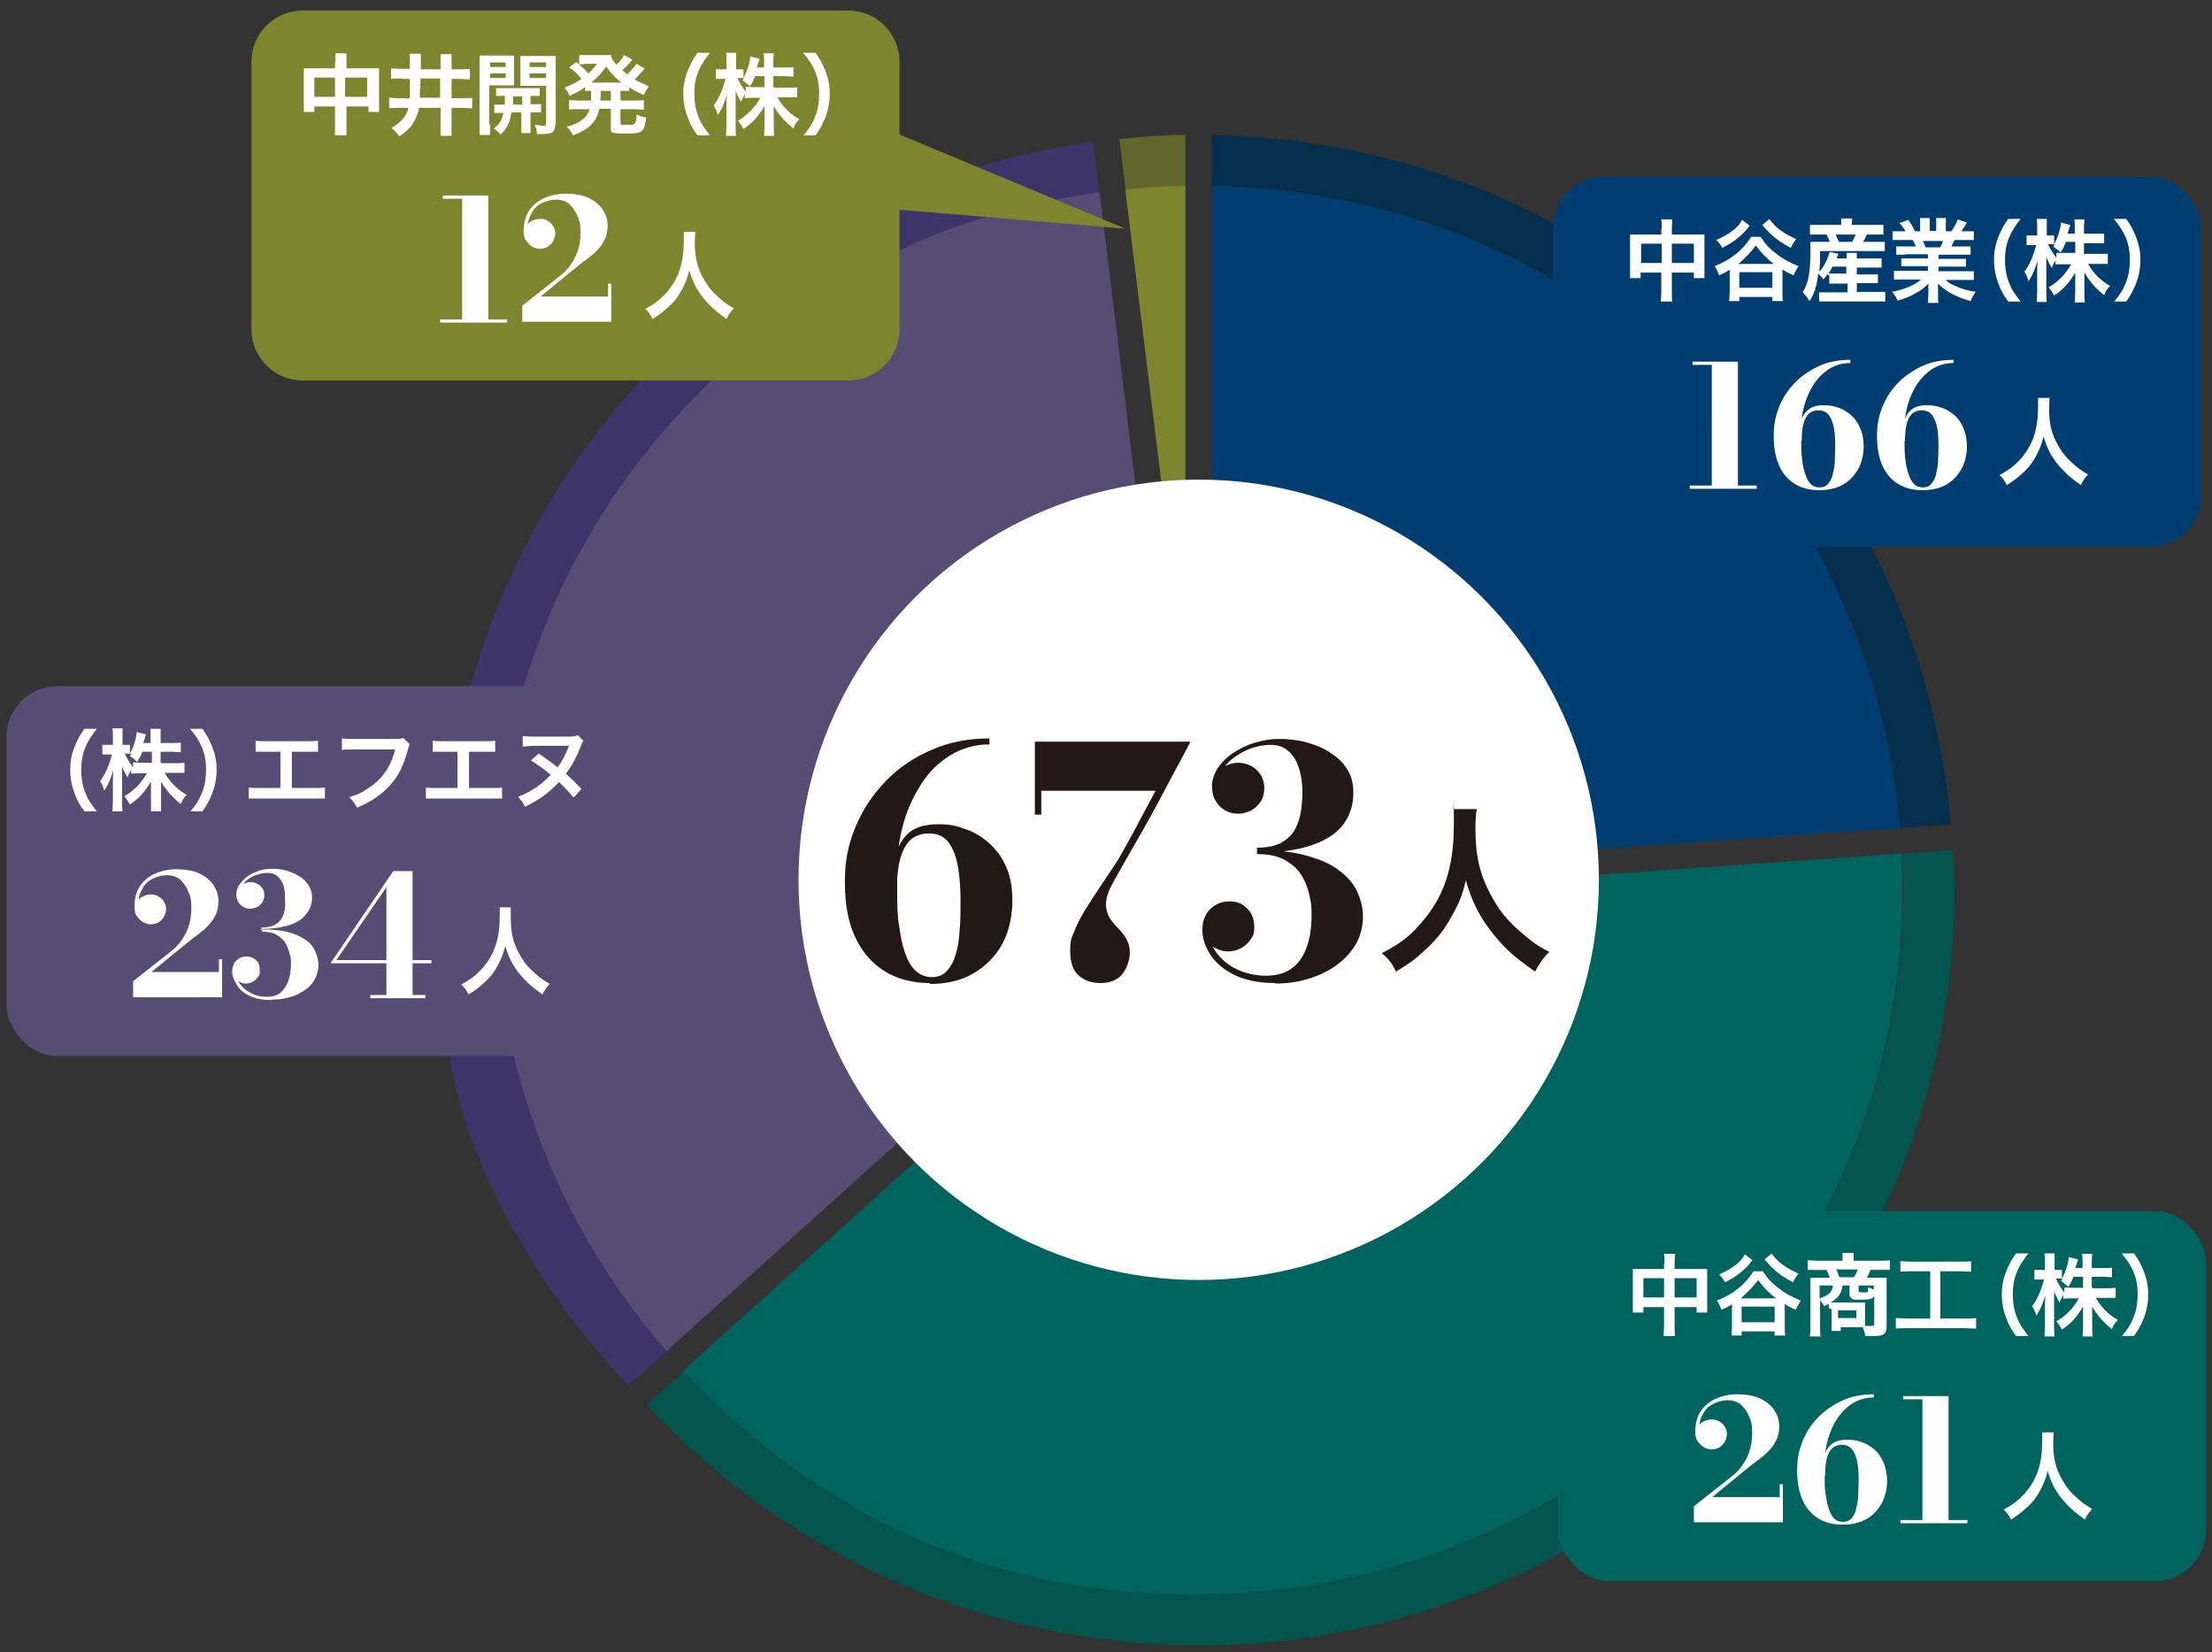 <svg id="_レイヤー_1" xmlns="http://www.w3.org/2000/svg" version="1.1" viewBox="0 0 482 360"><rect x="0" y="0" width="482" height="360" fill="#333333" stroke="none"/><path d="M258.3 40.5V29.4c-4.9 0-9.7.4-14.4.9l1.4 11.1c4.2-.4 8.8-.7 13.1-.8h-.1z" fill="#61672c"/><path d="M425.6 185.2l-11.1.8c4.3 83.3-58.9 155.1-142.5 161-47.9 3.4-90.3-13.3-122.8-48.3l-8.3 7.4c30 32.2 72.9 52.4 120.4 52.4 90.9 0 164.6-73.7 164.6-164.6" fill="#03544d"/><path d="M414 180.4l11.1-.8C417.9 96.3 348.8 30.8 264 29.4v11.1c79 1.4 143.1 61.2 150 139.9z" fill="#062f4e"/><path d="M136.9 301.9l8.3-7.4c-54.7-63-49.1-158.5 13.2-214.6 23.9-21.6 49.6-33.6 81.2-38l-1.4-11C158.1 42 96.5 110.8 96.5 193.9c0 0-.8 20.7 1.5 36.1 4.2 28.2 24.3 56.7 38.9 71.9z" fill="#3d356a"/><path d="M258.3 40.5c-4.3 0-8.8.4-13.1.8l13.1 106.3V40.5z" fill="#7d862e"/><path d="M239.6 41.9c-31.6 4.4-57.3 16.4-81.2 37.9-62.3 56.1-67.9 151.6-13.2 214.6l112.9-101.7-18.5-150.8z" fill="#564d75"/><path d="M149 298.7c32.5 35 74.9 51.7 122.8 48.3 83.6-5.8 146.9-77.6 142.5-161l-152.1 10.6-113.3 102h.1z" fill="#00645e"/><path d="M414 180.4c-6.9-78.7-71-138.5-150-139.9v150.4l150-10.5z" fill="#003e72"/><circle cx="261.2" cy="191.7" r="87.2" fill="#fff"/><g fill="#231815"><path d="M202.7 214.2c-3.7 0-7-.8-9.8-2.5s-5-4.2-6.5-7.4c-1.6-3.3-2.3-7.4-2.3-12.2s.8-8.2 2.3-11.9c1.6-3.8 3.8-7.1 6.6-10s6.2-5.2 10-6.8c3.8-1.7 8-2.5 12.6-2.5v1.3c-3.1 0-5.9.8-8.4 2.3s-4.6 3.5-6.3 6.1-3.1 5.5-4 8.7-1.4 6.5-1.4 9.9v5c0 2.7 0 5.2.4 7.4.3 2.3.7 4.3 1.3 6s1.3 3 2.3 3.9 2.1 1.4 3.5 1.4 2.5-.4 3.3-1.3c.8-.9 1.5-2 1.9-3.5.5-1.5.8-3.3.9-5.3.2-2 .2-4.2.2-6.5 0-3.6-.3-6.4-.8-8.6-.5-2.1-1.3-3.7-2.3-4.7s-2.3-1.4-3.8-1.4-2.8.4-3.9 1.3c-1 .9-1.8 2.3-2.3 4.1s-.8 4.2-.8 7.2h-1.1c0-3 .3-5.5.8-7.7.6-2.2 1.6-3.9 3-5.1 1.5-1.2 3.6-1.8 6.3-1.8s3.9.3 5.8 1c1.9.6 3.6 1.6 5.2 3s2.9 3.1 3.8 5.2c1 2.1 1.4 4.7 1.4 7.6s-.7 6.6-2.2 9.3-3.6 4.8-6.3 6.4c-2.7 1.6-5.9 2.3-9.6 2.3l.2-.2zm37.1 0c-1.9 0-3.4-.5-4.7-1.6s-1.9-2.9-1.9-5.4.3-2.8.9-4.3c.6-1.5 1.4-3.1 2.4-4.7s2.1-3.3 3.3-5.1l3.6-5.4c.8-1.3 1.6-2.8 2.5-4.4.9-1.6 1.8-3.3 2.8-5.2 1-1.8 2-3.8 3.1-5.8h-24.9v5.2h-1.4v-15.9h33.9c-1.2 2.4-2.4 4.5-3.4 6.4s-2.2 4.1-3.4 6.4-2.5 4.6-3.8 6.9c-1.3 2.3-2.5 4.3-3.5 6.1-1.1 2-2 3.5-2.6 4.6s-1.1 2.1-1.3 2.8c-.3.8-.4 1.6-.4 2.4s.3 2 .8 2.8 1.1 1.5 1.8 2.2 1.3 1.5 1.8 2.3c.5.9.8 1.9.8 3.2s-.6 3.3-1.7 4.6c-1.1 1.3-2.7 1.9-4.8 1.9zm38.2 0c-3.6 0-6.5-.6-8.9-1.7-2.4-1.2-4.1-2.6-5.3-4.4-1.2-1.8-1.8-3.6-1.8-5.5s.6-3.4 1.7-4.5 2.5-1.7 4.2-1.7 2.8.5 3.8 1.5c1.1 1 1.6 2.4 1.6 4.1s-.3 1.9-.8 2.7-1.2 1.4-2.1 1.9-1.8.7-2.8.7-1.8-.2-2.7-.7c-.9-.4-1.6-1-2.1-1.7s-.8-1.5-.8-2.4h1.3c0 1.8.6 3.4 1.7 5 1.1 1.5 2.6 2.8 4.5 3.7s4 1.4 6.4 1.4 4.3-.6 5.7-1.7c1.5-1.1 2.5-2.7 3.2-4.7s1-4.3 1-6.9-.2-2.8-.5-4.3-.9-3-1.7-4.3-2-2.4-3.6-3.3c-1.6-.9-3.6-1.3-6.1-1.3v-.9c4.2 0 7.7.4 10.7 1.2 2.9.8 5.3 1.8 7.1 3.2 1.8 1.3 3.2 2.9 4 4.6s1.3 3.6 1.3 5.5-.5 4.3-1.6 6.1-2.5 3.3-4.3 4.6-3.8 2.2-6.1 2.9c-2.3.7-4.6 1-7.1 1zm-4.1-28.6v-.9c2.3 0 4.2-.4 5.5-1.2s2.3-1.8 2.9-3 1-2.5 1.2-3.9.3-2.7.3-3.9-.1-2.7-.4-4-.7-2.4-1.2-3.3c-.6-1-1.3-1.7-2.2-2.3s-2-.8-3.2-.8-2.4.2-3.7.6c-1.3.4-2.5 1-3.7 1.8s-2.1 1.7-2.9 2.8c-.7 1.1-1.1 2.3-1.1 3.6h-1.3c0-1 .3-1.8.9-2.6s1.3-1.3 2.2-1.7c.9-.4 1.7-.6 2.6-.6s1.9.2 2.8.7c.9.4 1.5 1.1 2.1 1.9.5.8.8 1.8.8 2.9s-.3 2.3-.9 3.1-1.3 1.5-2.2 1.9c-.9.4-1.7.6-2.6.6s-1.9-.2-2.8-.7-1.6-1.2-2.1-2.1c-.6-.9-.8-2-.8-3.2s.4-2.7 1.3-4 2-2.4 3.4-3.3c1.4-.9 3-1.7 4.7-2.2s3.5-.8 5.2-.8 3.9.2 5.8.7 3.7 1.2 5.2 2.2c1.6 1 2.9 2.2 3.8 3.6s1.4 3.1 1.4 5.1-.3 3.4-1 5-1.8 3-3.4 4.2-3.8 2.2-6.5 2.9-6 1.1-10 1.1v-.2z" style="isolation:isolate"/><path d="M321.8 176.4c-.2.7-.3 2.6-.3 4 0 6.3 1 10.5 3.8 15.4 1.6 2.9 3.4 5 6.2 7.4 2.3 2 3.5 2.9 6.1 4.2-1.5 1.5-2.1 2.5-3.1 4.3-4.8-3.3-7.2-5.6-9.9-9.2-2.4-3.2-3.9-6.2-5.2-10.7-.7 3.1-1.4 4.9-3.1 7.9-1.6 2.9-3.2 5-6 7.5-2 1.9-3.3 2.8-6.1 4.5-.9-1.8-1.6-2.8-3.1-4 4-2.1 6.1-3.7 8.5-6.5 5.1-5.8 7.2-12.2 7.2-21.6s0-2.2-.2-3.3h5.2z"/></g><g><rect x="338.4" y="38.5" width="141.2" height="80.6" rx="11.1" ry="11.1" fill="#003e72"/><g fill="#fff"><path d="M368.2 106.5v-.7h14.6v.7h-14.6zm4.8-.2V79.5h-4.2v-.7h9.9v27.5H373zm23.4.5c-2 0-3.7-.4-5.2-1.3s-2.7-2.2-3.5-4-1.2-3.9-1.2-6.5.4-4.4 1.2-6.4c.8-2 2-3.8 3.5-5.3s3.3-2.7 5.3-3.6 4.3-1.3 6.7-1.3v.7c-1.7 0-3.1.4-4.5 1.2-1.3.8-2.4 1.9-3.4 3.3-.9 1.4-1.6 2.9-2.1 4.6s-.7 3.5-.7 5.3v2.7c0 1.4 0 2.7.2 4 .1 1.2.4 2.3.7 3.2.3.9.7 1.6 1.2 2.1s1.1.7 1.9.7 1.3-.2 1.8-.7c.4-.5.8-1.1 1-1.9s.4-1.7.5-2.8c0-1.1.1-2.2.1-3.5 0-1.9-.1-3.4-.4-4.6-.3-1.1-.7-2-1.2-2.5s-1.2-.8-2-.8-1.5.2-2.1.7c-.5.5-1 1.2-1.2 2.2-.3 1-.4 2.3-.4 3.8h-.6c0-1.6.1-3 .4-4.1.3-1.2.8-2.1 1.6-2.7.8-.7 1.9-1 3.4-1s2.1.2 3.1.5 1.9.9 2.8 1.6c.8.7 1.5 1.6 2 2.8.5 1.1.8 2.5.8 4.1s-.4 3.5-1.2 4.9c-.8 1.4-1.9 2.6-3.3 3.4s-3.2 1.2-5.1 1.2zm22.5 0c-2 0-3.7-.4-5.2-1.3s-2.7-2.2-3.5-4-1.2-3.9-1.2-6.5.4-4.4 1.2-6.4c.8-2 2-3.8 3.5-5.3s3.3-2.7 5.3-3.6 4.3-1.3 6.7-1.3v.7c-1.7 0-3.1.4-4.5 1.2-1.3.8-2.4 1.9-3.4 3.3-.9 1.4-1.6 2.9-2.1 4.6s-.7 3.5-.7 5.3v2.7c0 1.4 0 2.7.2 4 .1 1.2.4 2.3.7 3.2.3.9.7 1.6 1.2 2.1s1.1.7 1.9.7 1.3-.2 1.8-.7c.4-.5.8-1.1 1-1.9s.4-1.7.5-2.8c0-1.1.1-2.2.1-3.5 0-1.9-.1-3.4-.4-4.6-.3-1.1-.7-2-1.2-2.5s-1.2-.8-2-.8-1.5.2-2.1.7c-.5.5-1 1.2-1.2 2.2-.3 1-.4 2.3-.4 3.8h-.6c0-1.6.1-3 .4-4.1.3-1.2.8-2.1 1.6-2.7.8-.7 1.9-1 3.4-1s2.1.2 3.1.5 1.9.9 2.8 1.6c.8.7 1.5 1.6 2 2.8.5 1.1.8 2.5.8 4.1s-.4 3.5-1.2 4.9c-.8 1.4-1.9 2.6-3.3 3.4s-3.2 1.2-5.1 1.2z" style="isolation:isolate"/><path d="M446.6 86.7c0 .4-.1 1.4-.1 2.2 0 3.4.5 5.6 2 8.2.9 1.6 1.8 2.7 3.3 4 1.2 1.1 1.9 1.5 3.2 2.3-.8.8-1.1 1.3-1.6 2.3-2.5-1.8-3.8-3-5.3-4.9-1.3-1.7-2.1-3.3-2.8-5.7-.4 1.7-.8 2.6-1.6 4.2-.8 1.5-1.7 2.7-3.2 4-1.1 1-1.8 1.5-3.2 2.4-.5-1-.9-1.5-1.6-2.2 2.1-1.1 3.2-2 4.6-3.5 2.7-3.1 3.8-6.5 3.8-11.5v-1.8h2.7-.2z"/></g><g fill="#fff"><path d="M362.1 49.9c0-1 0-1.5-.1-2.1h2.4c0 .6-.1 1.1-.1 2v1.3h7.1v9.5h-2.3v-1.2h-4.8v3.9c0 1.2 0 1.7.1 2.4h-2.5c0-.7.1-1.3.1-2.4v-3.9h-4.5v1.2h-2.3v-9.5h6.8v-1.2zm-4.5 3.2v4.2h4.5v-4.2h-4.5zm11.5 4.2v-4.2h-4.8v4.2h4.8zm14.6-5.6c.9 1.4 1.9 2.5 3.4 3.6 1.5 1.2 2.9 1.9 4.8 2.7-.4.6-.8 1.4-1.1 2-1.1-.5-1.5-.7-2.4-1.3v4.8c0 .9 0 1.5.1 2.1h-2.3v-.9H379v.9h-2.2c0-.6.1-1.3.1-2.1v-4.7c-.8.5-1.2.7-2.3 1.2-.3-.8-.5-1.3-1-2 1.8-.7 3.2-1.5 4.6-2.6 1.5-1.2 2.4-2.3 3.4-3.8h2.2-.1zm-2.4-2.6c-.9 1.2-1.5 1.9-2.8 2.9-.9.7-1.3 1-3.2 2-.4-.7-.8-1.2-1.3-1.7 1.5-.7 2.6-1.3 3.5-2 1-.8 1.6-1.4 2.1-2.4l1.7 1.3zm5.2 8.4c-1.6-1.2-2.8-2.5-3.9-4-1 1.4-2.4 2.8-3.8 4h7.7zm-7.5 5.2h7.2v-3.4H379v3.4zm6.6-14.9c.9 1.2 1.6 1.9 3 2.8.7.5 1.3.8 2.8 1.5-.5.6-.9 1.3-1.2 1.9-2.9-1.6-4.2-2.6-6.2-5l1.6-1.3zm12.7 11.9c-.3.4-.5.6-1 1.2-.4-.6-.7-.9-1.1-1.3-.3 2.8-.9 4.5-1.9 6-.6-1-.9-1.3-1.5-1.9.6-1 .8-1.6 1.1-2.5.4-1.5.6-3.7.6-6.4v-2.1h4.2c-.2-.7-.3-.9-.7-1.6h-3.6V49h6.8v-1.4h2.4c0 .4-.1.8-.1 1.2v.2h6.9v2.1h-3.6c-.4.8-.5 1.1-.8 1.6h4.7v2h-14.1c0 2.2 0 3-.2 4.5.5-.5.9-1 1.3-1.8s.6-1.2 1-2.5l1.9.4c-.1.3-.3.7-.4 1h2.2v-1.2h2.2v1.2h5.4v2h-5.4v1.5h4.6v1.9h-4.6v1.9h6.2v2.1h-14.4v-2h6.2v-1.9h-4v-1.7l-.3-.3zm1-1.6c-.3.6-.5 1-.9 1.5h3.9v-1.5h-3zm4.3-5.4c.3-.6.5-.9.7-1.6H400c.3.7.4 1 .7 1.6h2.9zm11.6 2.8h-2v-1.8h4.3c-.3-.6-.5-1.1-.7-1.4h-4.4v-1.9h2.8c-.4-.7-.6-1-1.3-1.8l1.9-.7c.7.9.9 1.4 1.5 2.5h1.1v-2.9h2.1v2.8h1.4v-2.8h2.1v2.9h1.2c.7-1 1-1.6 1.4-2.6l2 .7c-.5.8-.8 1.3-1.2 1.9h2.7v1.9h-4.2c-.4.8-.4.9-.7 1.4h4.2v1.8h-7v.9h6v1.7h-6v1h7.7V61h-6.2c.7.6 1.5 1.1 2.6 1.5 1.2.5 2.2.8 4 1.1-.5.7-.8 1.2-1.1 2-3.2-.9-5.4-2.1-7.1-3.8v2.3c0 .8 0 1.4.1 1.9h-2.3c0-.6.1-1.2.1-2v-2.2c-.9.9-1.6 1.5-2.8 2.1-1.2.7-2.4 1.2-3.9 1.6-.3-.7-.7-1.3-1.2-1.9 2.8-.6 4.8-1.4 6.3-2.7h-5.9V59h7.4v-1h-5.8v-1.7h5.8v-.9h-4.9zm7.6-1.6c.3-.6.4-.9.6-1.4H419c.3.6.4.9.6 1.4h3.2zm14.8 11.8c-1.1-1.5-1.6-2.4-2.1-3.8-.7-1.8-1-3.5-1-5.3s.3-3.4 1-5.1c.6-1.4 1-2.3 2.1-3.8h2.7c-1.3 1.7-1.9 2.6-2.4 3.8-.7 1.6-1 3.2-1 5.1s.3 3.7 1 5.3c.5 1.3 1.1 2.1 2.4 3.8h-2.7zm16.7-10.4h5v2.2H455c1.1 2 2.8 3.7 4.8 4.8-.7.7-.9 1-1.3 2-.8-.6-1.4-1.2-2.2-2-1-1.2-1.4-1.7-2.1-2.9v4.3c0 .9 0 1.6.1 2.2h-2.2c0-.6.1-1.3.1-2.2v-4.3c-1.3 2.2-2.6 3.7-4.6 5-.5-.9-.8-1.3-1.2-1.8 2.1-1.2 3.7-2.9 4.9-5h-3.4v-.8c-.3.5-.6.9-.8 1.6-.5-.8-.8-1.4-1.2-2.4v7.4c0 1 0 1.8.1 2.4h-2.2c0-.6.1-1.4.1-2.4v-4.1c0-.8 0-1.3.1-2.5-.6 1.9-1.1 3.2-2 4.5-.2-.9-.5-1.5-.9-2.1 1-1.2 2-3.5 2.6-5.8h-2.1v-2.1h2.3v-1.6c0-1 0-1.5-.1-2h2.2v3.6h1.6v1.9c.8-1.4 1.4-3.4 1.5-4.7l2 .5c0 .2-.1.4-.3 1-.1.4-.2.6-.3.9h1.6v-1.3c0-.8 0-1.3-.1-1.8h2.2c0 .5-.1 1-.1 1.8v1.3h4.4V53h-4.4v2.4h.2zm-4.2-2.4c-.4.9-.5 1.2-1.1 2.1-.3-.3-.9-.8-1.6-1.3.2-.2.2-.3.3-.5h-1.4c.4 1 1 1.9 1.8 3v-1.1h4.1v-2.4H450h.1v.2zm10.6 12.8c1.4-1.7 1.9-2.6 2.4-3.8.7-1.6 1-3.3 1-5.3s-.3-3.5-1-5.1c-.6-1.3-1.1-2.1-2.5-3.8h2.7c1.1 1.5 1.5 2.4 2.1 3.8.7 1.8 1 3.3 1 5.1s-.3 3.5-1 5.3c-.6 1.4-1 2.3-2.1 3.8h-2.7.1z"/></g></g><g><rect x="339.5" y="263.9" width="141.2" height="80.6" rx="11.1" ry="11.1" fill="#00645e"/><g fill="#fff"><path d="M369.1 331.9v-3.7l8-6.3c1.6-1.2 2.7-2.6 3.5-4.2s1.2-3.4 1.2-5.4-.2-2.6-.7-3.7c-.4-1.1-1.1-1.9-1.8-2.6-.8-.6-1.7-.9-2.8-.9s-2.2.3-3.2.8-1.8 1.3-2.3 2.4c-.6 1-.8 2.3-.8 3.7h-.7c0-.5.2-.9.5-1.3.4-.4.8-.8 1.3-1 .5-.3 1.1-.4 1.7-.4s1.1.1 1.6.4.9.6 1.2 1.1.5 1 .5 1.6-.2 1.3-.5 1.8-.7.9-1.2 1.2-1.1.4-1.7.4-1.2-.2-1.7-.5-.9-.8-1.3-1.3-.5-1.3-.5-2c0-1.6.3-3 1-4.2s1.8-2.2 3.2-2.9c1.4-.7 3.1-1.1 5-1.1s3.5.3 4.9.9c1.3.6 2.4 1.5 3.1 2.5.7 1.1 1.1 2.2 1.1 3.5s-.2 2-.5 2.8c-.4.8-.8 1.6-1.4 2.2-.6.7-1.2 1.3-1.9 1.8-.7.6-1.4 1.1-2.1 1.6l-8.7 7.1h14.7v-2.8h.7v8.3h-19.4v.2zm32.4.3c-2 0-3.7-.4-5.2-1.3s-2.7-2.2-3.5-4-1.2-3.9-1.2-6.5.4-4.4 1.2-6.4c.8-2 2-3.8 3.5-5.3s3.3-2.7 5.3-3.6 4.3-1.3 6.7-1.3v.7c-1.7 0-3.1.4-4.5 1.2-1.3.8-2.4 1.9-3.4 3.3-.9 1.4-1.6 2.9-2.1 4.6s-.7 3.5-.7 5.3v2.7c0 1.4 0 2.8.2 4s.4 2.3.7 3.2c.3.9.7 1.6 1.2 2.1s1.1.7 1.9.7 1.3-.2 1.8-.7c.4-.5.8-1.1 1-1.9s.4-1.7.5-2.8c0-1.1.1-2.2.1-3.5 0-1.9-.1-3.4-.4-4.6s-.7-2-1.2-2.5-1.2-.8-2-.8-1.5.2-2.1.7c-.5.5-1 1.2-1.2 2.2-.3 1-.4 2.3-.4 3.8h-.6c0-1.6.1-3 .4-4.1.3-1.2.8-2.1 1.6-2.7.8-.7 1.9-1 3.4-1s2.1.2 3.1.5 1.9.9 2.8 1.6c.8.7 1.5 1.6 2 2.8s.8 2.5.8 4.1-.4 3.5-1.2 4.9-1.9 2.6-3.3 3.4-3.2 1.2-5.1 1.2zm12.6-.3v-.7h14.6v.7h-14.6zm4.8-.2v-26.8h-4.2v-.7h9.9v27.5h-5.7z" style="isolation:isolate"/><path d="M447.5 312.1c0 .4-.1 1.4-.1 2.2 0 3.4.5 5.6 2 8.2.9 1.6 1.8 2.7 3.3 4 1.2 1.1 1.9 1.5 3.2 2.3-.8.8-1.1 1.3-1.6 2.3-2.5-1.8-3.8-3-5.3-4.9-1.3-1.7-2.1-3.3-2.8-5.7-.4 1.7-.8 2.6-1.6 4.2-.8 1.5-1.7 2.7-3.2 4-1.1 1-1.8 1.5-3.2 2.4-.5-1-.9-1.5-1.6-2.2 2.1-1.1 3.2-2 4.6-3.5 2.7-3.1 3.8-6.5 3.8-11.5v-1.8h2.7-.2z"/></g><g fill="#fff"><path d="M362.7 275.3c0-1 0-1.5-.1-2.1h2.4c0 .6-.1 1.1-.1 2v1.3h7.1v9.5h-2.3v-1.2h-4.8v3.9c0 1.2 0 1.7.1 2.4h-2.5c0-.7.1-1.3.1-2.4v-3.9h-4.5v1.2h-2.3v-9.5h6.8v-1.2zm-4.6 3.2v4.2h4.5v-4.2h-4.5zm11.6 4.2v-4.2h-4.8v4.2h4.8zm14.5-5.6c.9 1.4 1.9 2.5 3.4 3.6 1.5 1.2 2.9 1.9 4.8 2.7-.4.6-.8 1.4-1.1 2-1.1-.5-1.5-.7-2.4-1.3v4.8c0 .9 0 1.5.1 2.1h-2.3v-.9h-7.2v.9h-2.2c0-.6.1-1.3.1-2.1v-4.7c-.8.5-1.2.7-2.3 1.2-.3-.8-.5-1.3-1-2 1.8-.7 3.2-1.5 4.6-2.6 1.5-1.2 2.4-2.3 3.4-3.8h2.2-.1zm-2.3-2.6c-.9 1.2-1.5 1.9-2.8 2.9-.9.7-1.3 1-3.2 2-.4-.7-.8-1.2-1.3-1.7 1.5-.7 2.6-1.3 3.5-2 1-.8 1.6-1.4 2.1-2.4l1.7 1.3zm5.1 8.4c-1.6-1.2-2.8-2.5-3.9-4-1 1.4-2.4 2.8-3.8 4h7.7zm-7.5 5.2h7.2v-3.4h-7.2v3.4zm6.6-14.9c.9 1.2 1.6 1.9 3 2.8.7.5 1.3.8 2.8 1.5-.5.6-.9 1.3-1.2 1.9-2.9-1.6-4.2-2.6-6.2-5l1.6-1.3zm12.4 11.8v-.9c-.3.2-.5.2-1 .5-.3-.5-.5-.8-.9-1.3v5.5c0 1 0 1.7.1 2.4h-2.3c0-.7.1-1.3.1-2.3v-10.5h4.2c-.2-.6-.4-1.2-.7-1.7h-4.1v-2.1c.7 0 1.4.1 2.3.1h5.3V273h2.4v1.7h5.6c1 0 1.7 0 2.3-.1v2.1h-4.2c-.4.9-.5 1.2-.8 1.7h4.3V289c0 1.6-.6 2.1-2.6 2.1h-2.1c0-.8-.2-1.1-.5-1.9h-4.8v.8h-2v-4.7l-.6-.3zm-2-4.9v2.8c1.9-.6 2.8-1.4 2.9-2.8h-2.9zm5 0c-.2 1.7-.9 2.7-2.6 3.7h7.5v5.1h1.3c.5 0 .7 0 .7-.5v-6.1c-.3.7-.8.9-2.8.9s-1.8 0-2.1-.3c-.3-.2-.5-.5-.5-.9v-1.9h-1.5zm2.5-1.8c.3-.5.6-1.1.8-1.7h-4.7c.3.6.5.9.7 1.7h3.2zm-3.5 8.9h4v-1.7h-4v1.7zm7.9-7.1H405v1.1c0 .3.1.4 1 .4s.9 0 1-.2c0-.1.1-.4.1-.9.5.2.8.3 1.2.5v-.9zm8.2-3.1c-1.1 0-1.7 0-2.5.1v-2.3c.7 0 1.3.1 2.5.1H427c1.1 0 1.8 0 2.5-.1v2.3c-.8 0-1.4-.1-2.5-.1h-4.2v10.3h5.2c1.1 0 1.8 0 2.6-.1v2.3c-.7 0-1.6-.1-2.6-.1h-12.3c-1 0-1.8 0-2.6.1v-2.3c.8 0 1.5.1 2.7.1h4.8V277h-4zm22.7 14.1c-1.1-1.5-1.6-2.4-2.1-3.8-.7-1.8-1-3.5-1-5.3s.3-3.4 1-5.1c.6-1.4 1-2.3 2.1-3.8h2.7c-1.3 1.7-1.9 2.6-2.4 3.8-.7 1.6-1 3.2-1 5.1s.3 3.7 1 5.3c.5 1.3 1.1 2.1 2.4 3.8h-2.7zm16.7-10.4h2.9c.9 0 1.4 0 2.1-.1v2.2h-4.3c1.1 2 2.8 3.7 4.8 4.8-.7.7-.9 1-1.3 2-.8-.6-1.4-1.2-2.2-2-1-1.2-1.4-1.7-2.1-2.9v4.3c0 .9 0 1.6.1 2.2h-2.2c0-.6.1-1.3.1-2.2v-4.3c-1.3 2.2-2.6 3.7-4.6 5-.5-.9-.8-1.3-1.2-1.8 2.1-1.2 3.7-2.9 4.9-5h-1.3c-.8 0-1.5 0-2.1.1v-.8c-.3.5-.6.9-.8 1.6-.5-.8-.8-1.4-1.2-2.4v7.4c0 1 0 1.8.1 2.4h-2.2c0-.6.1-1.4.1-2.4v-4.1c0-.8 0-1.3.1-2.5-.6 1.9-1.1 3.2-2 4.5-.2-.9-.5-1.5-.9-2.1 1-1.2 2-3.5 2.6-5.8h-2.1v-2.1h2.3v-1.6c0-1 0-1.5-.1-2h2.2v3.6h1.6v1.9c.8-1.4 1.4-3.4 1.5-4.7l2 .5c0 .2-.1.4-.3 1-.1.4-.2.6-.3.9h1.6V275c0-.8 0-1.3-.1-1.8h2.2c0 .5-.1 1-.1 1.8v1.3h2.3c.9 0 1.5 0 2.1-.1v2.1c-.6 0-1.2-.1-2.1-.1h-2.3v2.4h.2zm-4.2-2.4c-.4.9-.5 1.2-1.1 2.1-.3-.3-.9-.8-1.6-1.3.2-.2.2-.3.3-.5H448c.4 1 1 1.9 1.8 3v-1.1c.6 0 1.2.1 2.1.1h2v-2.4h-2.2.1zm10.6 12.8c1.4-1.7 1.9-2.6 2.4-3.8.7-1.6 1-3.3 1-5.3s-.3-3.5-1-5.1c-.6-1.3-1.1-2.1-2.5-3.8h2.7c1.1 1.5 1.5 2.4 2.1 3.8.7 1.8 1 3.3 1 5.1s-.3 3.5-1 5.3c-.6 1.4-1 2.3-2.1 3.8h-2.7.1z"/></g></g><g><rect x="1.4" y="149.5" width="141.2" height="80.6" rx="11.1" ry="11.1" fill="#564d75"/><g fill="#fff"><path d="M29 217.5v-3.7l8-6.3c1.6-1.2 2.7-2.6 3.5-4.2.8-1.6 1.2-3.4 1.2-5.4s-.2-2.6-.7-3.7c-.4-1.1-1.1-1.9-1.8-2.6-.8-.6-1.7-.9-2.8-.9s-2.2.3-3.2.8-1.8 1.3-2.3 2.4c-.6 1-.8 2.3-.8 3.7h-.7c0-.5.2-.9.5-1.3.4-.4.8-.8 1.3-1 .5-.3 1.1-.4 1.7-.4s1.1.1 1.6.4c.5.3.9.6 1.2 1.1s.5 1 .5 1.6-.2 1.3-.5 1.8-.7.9-1.2 1.2-1.1.4-1.7.4-1.2-.2-1.7-.5-.9-.8-1.3-1.3-.5-1.3-.5-2c0-1.6.3-3 1-4.2s1.8-2.2 3.2-2.9 3.1-1.1 5-1.1 3.5.3 4.9.9c1.3.6 2.4 1.5 3.1 2.5.7 1.1 1.1 2.2 1.1 3.5s-.2 2-.5 2.8c-.4.8-.8 1.6-1.4 2.2-.6.7-1.2 1.3-1.9 1.8-.7.6-1.4 1.1-2.1 1.6l-8.7 7.1h14.7V209h.7v8.3H29v.2zm30.1.4c-1.9 0-3.5-.3-4.7-.9-1.3-.6-2.2-1.4-2.8-2.4s-1-1.9-1-2.9.3-1.8.9-2.4c.6-.6 1.4-.9 2.2-.9s1.5.3 2.1.8.8 1.3.8 2.2 0 1-.4 1.5c-.3.4-.7.8-1.1 1-.5.3-.9.4-1.5.4s-1-.1-1.4-.4c-.5-.2-.8-.5-1.1-.9s-.4-.8-.4-1.3h.7c0 .9.3 1.8.9 2.7.6.8 1.4 1.5 2.4 2s2.1.8 3.4.8 2.3-.3 3-.9 1.3-1.4 1.7-2.5.6-2.3.6-3.7 0-1.5-.3-2.3c-.2-.8-.5-1.6-.9-2.3s-1.1-1.3-1.9-1.8c-.8-.5-1.9-.7-3.2-.7v-.5c2.2 0 4.1.2 5.7.6 1.6.4 2.8 1 3.8 1.7s1.7 1.5 2.1 2.5.7 1.9.7 2.9-.3 2.3-.8 3.2c-.6 1-1.3 1.8-2.3 2.4-1 .7-2 1.2-3.3 1.5-1.2.4-2.5.5-3.8.5zM57 202.6v-.5c1.2 0 2.2-.2 2.9-.6.7-.4 1.2-.9 1.6-1.6.3-.6.5-1.3.6-2.1s0-1.4 0-2.1 0-1.4-.2-2.1c0-.7-.4-1.3-.7-1.8s-.7-.9-1.2-1.2-1-.4-1.7-.4-1.3.1-2 .3-1.4.5-2 .9-1.1.9-1.5 1.5-.6 1.2-.6 1.9h-.7c0-.5.2-1 .5-1.4s.7-.7 1.2-.9.9-.3 1.4-.3 1 .1 1.5.4c.5.2.8.6 1.1 1s.4.9.4 1.5-.2 1.2-.5 1.6c-.3.4-.7.8-1.2 1s-.9.3-1.4.3-1-.1-1.5-.4c-.5-.3-.8-.6-1.1-1.1s-.4-1.1-.4-1.7.2-1.5.7-2.1c.5-.7 1.1-1.3 1.8-1.8s1.6-.9 2.5-1.2 1.9-.4 2.8-.4 2.1.1 3.1.4c1 .3 2 .7 2.8 1.2s1.5 1.2 2 1.9c.5.8.8 1.7.8 2.7s-.2 1.8-.6 2.6-1 1.6-1.8 2.2-2 1.2-3.4 1.5c-1.4.4-3.2.6-5.4.6v.2h.2zm23.7 14.9v-.7h3.5v-23.5l-10.9 15.9H94v.7H72l13.7-20.1h4.2v27h2.8v.7h-12z" style="isolation:isolate"/><path d="M111.3 197.7v2.2c0 3.4.5 5.6 2 8.2.9 1.6 1.8 2.7 3.3 4 1.2 1.1 1.9 1.5 3.2 2.3-.8.8-1.1 1.3-1.6 2.3-2.5-1.8-3.8-3-5.3-4.9-1.3-1.7-2.1-3.3-2.8-5.7-.4 1.7-.8 2.6-1.6 4.2-.8 1.5-1.7 2.7-3.2 4-1.1 1-1.8 1.5-3.2 2.4-.5-1-.9-1.5-1.6-2.2 2.1-1.1 3.2-2 4.6-3.5 2.7-3.1 3.8-6.5 3.8-11.5v-1.8h2.7-.3z"/></g><g fill="#fff"><path d="M18.4 176.8c-1.1-1.5-1.6-2.4-2.1-3.8-.7-1.8-1-3.5-1-5.3s.3-3.4 1-5.1c.6-1.4 1-2.3 2.1-3.8h2.7c-1.3 1.7-1.9 2.6-2.4 3.8-.7 1.6-1 3.2-1 5.1s.3 3.7 1 5.3c.5 1.3 1.1 2.1 2.4 3.8h-2.7zm16.8-10.5h2.9c.9 0 1.4 0 2.1-.1v2.2h-4.3c1.1 2 2.8 3.7 4.8 4.8-.7.7-.9 1-1.3 2-.8-.6-1.4-1.2-2.2-2-1-1.2-1.4-1.7-2.1-2.9v6.5h-2.2v-6.5c-1.3 2.2-2.6 3.7-4.6 5-.5-.9-.8-1.3-1.2-1.8 2.1-1.2 3.7-2.9 4.9-5h-1.3c-.8 0-1.5 0-2.1.1v-.8c-.3.5-.6.9-.8 1.6-.5-.8-.8-1.4-1.2-2.4v7.4c0 1 0 1.8.1 2.4h-2.2c0-.6.1-1.4.1-2.4v-4.1c0-.8 0-1.3.1-2.5-.6 1.9-1.1 3.2-2 4.5-.2-.9-.5-1.5-.9-2.1 1-1.2 2-3.5 2.6-5.8h-2.1v-2.1h2.3v-1.6c0-1 0-1.5-.1-2h2.2v3.6h1.6v1.9c.8-1.4 1.4-3.4 1.5-4.7l2 .5c0 .2-.1.4-.3 1-.1.4-.2.6-.3.9h1.6v-3.1H35v3.1h2.3c.9 0 1.5 0 2.1-.1v2.1c-.6 0-1.2-.1-2.1-.1H35v2.4h.2zm-4.2-2.4c-.4.9-.5 1.2-1.1 2.1-.3-.3-.9-.8-1.6-1.3.2-.2.2-.3.3-.5h-1.4c.4 1 1 1.9 1.8 3v-1.1c.6 0 1.2.1 2.1.1h2v-2.4h-2.2.1zm10.5 12.9c1.4-1.7 1.9-2.6 2.4-3.8.7-1.6 1-3.3 1-5.3s-.3-3.5-1-5.1c-.6-1.3-1.1-2.1-2.5-3.8h2.7c1.1 1.5 1.5 2.4 2.1 3.8.7 1.8 1 3.3 1 5.1s-.3 3.5-1 5.3c-.6 1.4-1 2.3-2.1 3.8h-2.7zm22.1-5.1h4.7c1.3 0 1.8 0 2.5-.1v2.4H54.2v-2.4c.8.1 1.2.1 2.5.1h4.4v-7.9h-5.4v-2.4c.7.1 1.2.1 2.5.1h8.6c1.3 0 1.8 0 2.5-.1v2.4h-5.7v7.9zm25.7-9.6c-.2.3-.2.5-.3.9-1 3.7-2.1 6-4 8.1s-4 3.5-7.2 4.9c-.5-1-.8-1.4-1.7-2.3 1.7-.5 2.8-1 4.2-2 3-1.9 4.9-4.7 5.8-8.4h-9.2c-1.3 0-1.7 0-2.4.1v-2.5c.8.1 1.2.1 2.5.1h8.8c1.1 0 1.5 0 2.1-.2l1.3 1.3zm12.9 9.6h4.7c1.3 0 1.8 0 2.5-.1v2.4H92.8v-2.4c.8.1 1.2.1 2.5.1h4.4v-7.9h-5.4v-2.4c.7.1 1.2.1 2.5.1h8.6c1.3 0 1.8 0 2.5-.1v2.4h-5.7v7.9zm24.9-10.2c-.2.2-.4.6-.5 1-.9 2.3-1.9 4.3-3.3 6.1 1 .8 2.4 2.3 3.4 3.3l-1.7 1.9c-.8-1-2.1-2.4-3.2-3.4-.6.7-1.8 1.8-2.7 2.5-1.4 1.1-2.7 1.9-4.7 2.9-.4-.9-.7-1.2-1.5-2.2 2.9-1.1 5.2-2.7 7.1-4.8-1.7-1.4-3-2.3-4.3-3.1l1.7-1.5c1.4 1 2.9 2 4.1 3 1-1.3 1.8-2.9 2.5-4.7h-7.7c-1.6.1-1.7.1-2.4.2v-2.3c.6 0 1 .1 2 .1h8.1c1.1 0 1.2-.1 1.9-.3l1.3 1.3h-.1z"/></g></g><g><path d="M244.9 49.7L196 29.3V13.4c0-6.1-5-11.1-11.1-11.1h-119c-6.1 0-11.1 5-11.1 11.1v58.4c0 6.1 5 11.1 11.1 11.1h119c6.1 0 11.1-5 11.1-11.1V45.7l48.9 4.1z" fill="#7d862e"/><g fill="#fff"><g><path d="M95.9 70.3v-.7h14.6v.7H95.9zm4.8-.2V43.3h-4.2v-.7h9.9v27.5h-5.7zm13.1.2v-3.7l8-6.3c1.6-1.2 2.7-2.6 3.5-4.2.8-1.6 1.2-3.4 1.2-5.4s-.2-2.6-.7-3.7-1.1-1.9-1.8-2.6c-.8-.6-1.7-.9-2.8-.9s-2.2.3-3.2.8-1.8 1.3-2.3 2.4c-.6 1-.8 2.3-.8 3.7h-.7c0-.5.2-.9.5-1.3.4-.4.8-.8 1.3-1 .5-.3 1.1-.4 1.7-.4s1.1 0 1.6.4c.5.3.9.6 1.2 1.1.3.5.5 1 .5 1.6s-.2 1.3-.5 1.8-.7.9-1.2 1.2-1.1.4-1.7.4-1.2-.2-1.7-.5-.9-.8-1.3-1.3-.5-1.3-.5-2c0-1.6.3-3 1-4.2s1.8-2.2 3.2-2.9c1.4-.7 3.1-1.1 5-1.1s3.5.3 4.9.9c1.3.6 2.4 1.5 3.1 2.5.7 1.1 1.1 2.2 1.1 3.5s-.2 2-.5 2.8c-.4.8-.8 1.6-1.4 2.2-.6.7-1.2 1.3-1.9 1.8s-1.4 1.1-2.1 1.6l-8.7 7.1h14.7v-2.8h.7v8.3h-19.4v.2z" style="isolation:isolate"/><path d="M151.5 50.5c0 .4-.1 1.4-.1 2.2 0 3.4.5 5.6 2 8.2.9 1.6 1.8 2.7 3.3 4 1.2 1.1 1.9 1.5 3.2 2.3-.8.8-1.1 1.3-1.6 2.3-2.5-1.8-3.8-3-5.3-4.9-1.3-1.7-2.1-3.3-2.8-5.7-.4 1.7-.8 2.6-1.6 4.2-.8 1.5-1.7 2.7-3.2 4-1.1 1-1.8 1.5-3.2 2.4-.5-1-.9-1.5-1.6-2.2 2.1-1.1 3.2-2 4.6-3.5 2.7-3.1 3.8-6.5 3.8-11.5v-1.8h2.7-.2z"/></g><g><path d="M73.1 13.7v-2.1h2.4v3.3h7.1v9.5h-2.3v-1.2h-4.8v6.3H73v-6.3h-4.5v1.2h-2.3v-9.5H73v-1.2h.1zm-4.6 3.2v4.2H73v-4.2h-4.5zM80 21.1v-4.2h-4.8v4.2H80zm7.6-4c-1.2 0-1.8 0-2.4.1v-2.3c.7 0 1.3.1 2.4.1h1.7v-3.3h2.4v3.4H96v-3.3h2.4v3.3h1.6c1 0 1.6 0 2.4-.1v2.3c-.7 0-1.3-.1-2.4-.1h-1.6v4.2h2.1c1.1 0 1.7 0 2.4-.1v2.3c-.8 0-1.3-.1-2.4-.1h-2.1v6.1H96v-6.1h-4.7c-.2 1.4-.8 2.6-1.6 3.8-.7.9-1.4 1.6-2.7 2.4-.6-.8-.9-1.2-1.7-1.8 2.3-1.4 3.2-2.5 3.7-4.4h-1.9c-1.1 0-1.7 0-2.3.1v-2.3c.6 0 1.3.1 2.3.1h2.2v-4.2h-1.7zm3.9 2.2v2h4.4v-4.2h-4.3v2.2zm15.3 7.7v2.4h-2.3V12.1h7.5v6.5h-5.4v8.5h.2zm0-12.4h3.4v-1h-3.4v1zm0 2.4h3.4v-1h-3.4v1zm3.2 5.7v-1.8h-1.9v-1.7h9.5v1.7h-2v1.8h2.3v1.8h-2.3V29h-2v-4.5h-2.2c-.2 2-.8 3.3-2.3 4.8-.5-.5-.9-.9-1.5-1.3 1.3-1 1.8-1.9 2.1-3.4h-2v-1.8h2.3zm1.8-1.7v1.8h2V21h-2zm9.2 6c0 1.7-.6 2.2-2.7 2.2H117c0-.9-.2-1.3-.5-2 .7 0 1.3.2 1.8.2s.7 0 .7-.5v-8.2h-5.6v-6.5h7.7v14.9zm-5.6-12.4h3.6v-1h-3.6v1zm0 2.4h3.6v-1h-3.6v1zm13.4 2.8h-1.3V19c-1.1.8-1.9 1.2-3.4 1.9-.3-.7-.6-1.2-1.1-1.8 1.5-.6 2.4-1 3.7-1.9-1.1-1.3-1.7-1.9-2.7-2.5l1.6-1.2c.2.2.4.4.6.5v-2h6.9c.2.8.5 1.2 1.2 2.1.6-.6.8-.7 1.1-1.2.3-.3.3-.4.4-.6 0-.1 0-.2.2-.3l1.8 1s-.3.4-.8.9c-.3.4-.9 1-1.4 1.4.5.4.7.6 1.1.9.8-.8 1.5-1.6 2-2.3l1.8 1c-.1.1-.2.2-.5.6-.5.6-1.1 1.2-1.7 1.8 1 .6 1.7.9 3.1 1.5-.4.6-.6.8-1.1 1.9-1.6-.7-2.1-1-3.2-1.7v.8h-1.9v2.1h3.1c.9 0 1.4 0 2-.1v2.1c-.6 0-1.2-.1-2-.1h-3.1v2.9c0 .3 0 .4.3.5h1.2c1.1 0 1.5 0 1.7-.4.2-.2.3-.9.3-1.9.8.4 1.3.6 2.1.7-.4 3.3-.8 3.5-4.5 3.5s-3.2-.3-3.2-1.7v-3.7h-2.5c-.3 1.2-.6 2-1.2 2.8-1 1.3-2.1 2-4.5 3-.4-.7-.8-1.3-1.4-1.9 1.8-.5 2.7-.9 3.6-1.7.7-.6 1.1-1.2 1.4-2.1H126c-.9 0-1.4 0-2 .1v-2.1c.6 0 1.1.1 2 .1h2.8v-2.1zm-1.5-5.8h-1.2c1 .8 1.5 1.3 2.1 2 .8-.7 1.3-1.3 1.9-2.1h-2.8zm7.7 4h.4c-1.4-1.1-2.2-2-3.3-3.5-1.1 1.5-1.9 2.4-3.3 3.5h6.2zm-4.2 3.5v.4h2.3v-2.1h-2.2v1.6h-.1zm21.2 8c-1.1-1.5-1.6-2.4-2.1-3.8-.7-1.8-1-3.5-1-5.3s.3-3.4 1-5.1c.6-1.4 1-2.3 2.1-3.8h2.7c-1.3 1.7-1.9 2.6-2.4 3.8-.7 1.6-1 3.2-1 5.1s.3 3.7 1 5.3c.5 1.3 1.1 2.1 2.4 3.8H152zm16.7-10.4h2.9c.9 0 1.4 0 2.1-.1v2.2h-4.3c1.1 2 2.8 3.7 4.8 4.8-.7.7-.9 1-1.3 2-.8-.6-1.4-1.2-2.2-2-1-1.2-1.4-1.7-2.1-2.9v4.3c0 .9 0 1.6.1 2.2h-2.2c0-.6.1-1.3.1-2.2v-4.3c-1.3 2.2-2.6 3.7-4.6 5-.5-.9-.8-1.3-1.2-1.8 2.1-1.2 3.7-2.9 4.9-5h-1.3c-.8 0-1.5 0-2.1.1v-.8c-.3.5-.6.9-.8 1.6-.5-.8-.8-1.4-1.2-2.4v7.4c0 1 0 1.8.1 2.4h-2.2c0-.6.1-1.4.1-2.4v-4.1c0-.8 0-1.3.1-2.5-.6 1.9-1.1 3.2-2 4.5-.2-.9-.5-1.5-.9-2.1 1-1.2 2-3.5 2.6-5.8H156v-2.1h2.3v-1.6c0-1 0-1.5-.1-2h2.2v3.6h1.6V17c.8-1.4 1.4-3.4 1.5-4.7l2 .5c0 .2-.1.4-.3 1-.1.4-.2.6-.3.9h1.6v-1.3c0-.8 0-1.3-.1-1.8h2.2c0 .5-.1 1-.1 1.8v1.3h2.3c.9 0 1.5 0 2.1-.1v2.1c-.6 0-1.2-.1-2.1-.1h-2.3V19h.2zm-4.2-2.4c-.4.9-.5 1.2-1.1 2.1-.3-.3-.9-.8-1.6-1.3.2-.2.2-.3.3-.5h-1.4c.4 1 1 1.9 1.8 3v-1.1c.6 0 1.2.1 2.1.1h2v-2.4h-2.2zm10.6 12.8c1.4-1.7 1.9-2.6 2.4-3.8.7-1.6 1-3.3 1-5.3s-.3-3.5-1-5.1c-.6-1.3-1.1-2.1-2.5-3.8h2.7c1.1 1.5 1.5 2.4 2.1 3.8.7 1.8 1 3.3 1 5.1s-.3 3.5-1 5.3c-.6 1.4-1 2.3-2.1 3.8H175h.1z"/></g></g></g></svg>